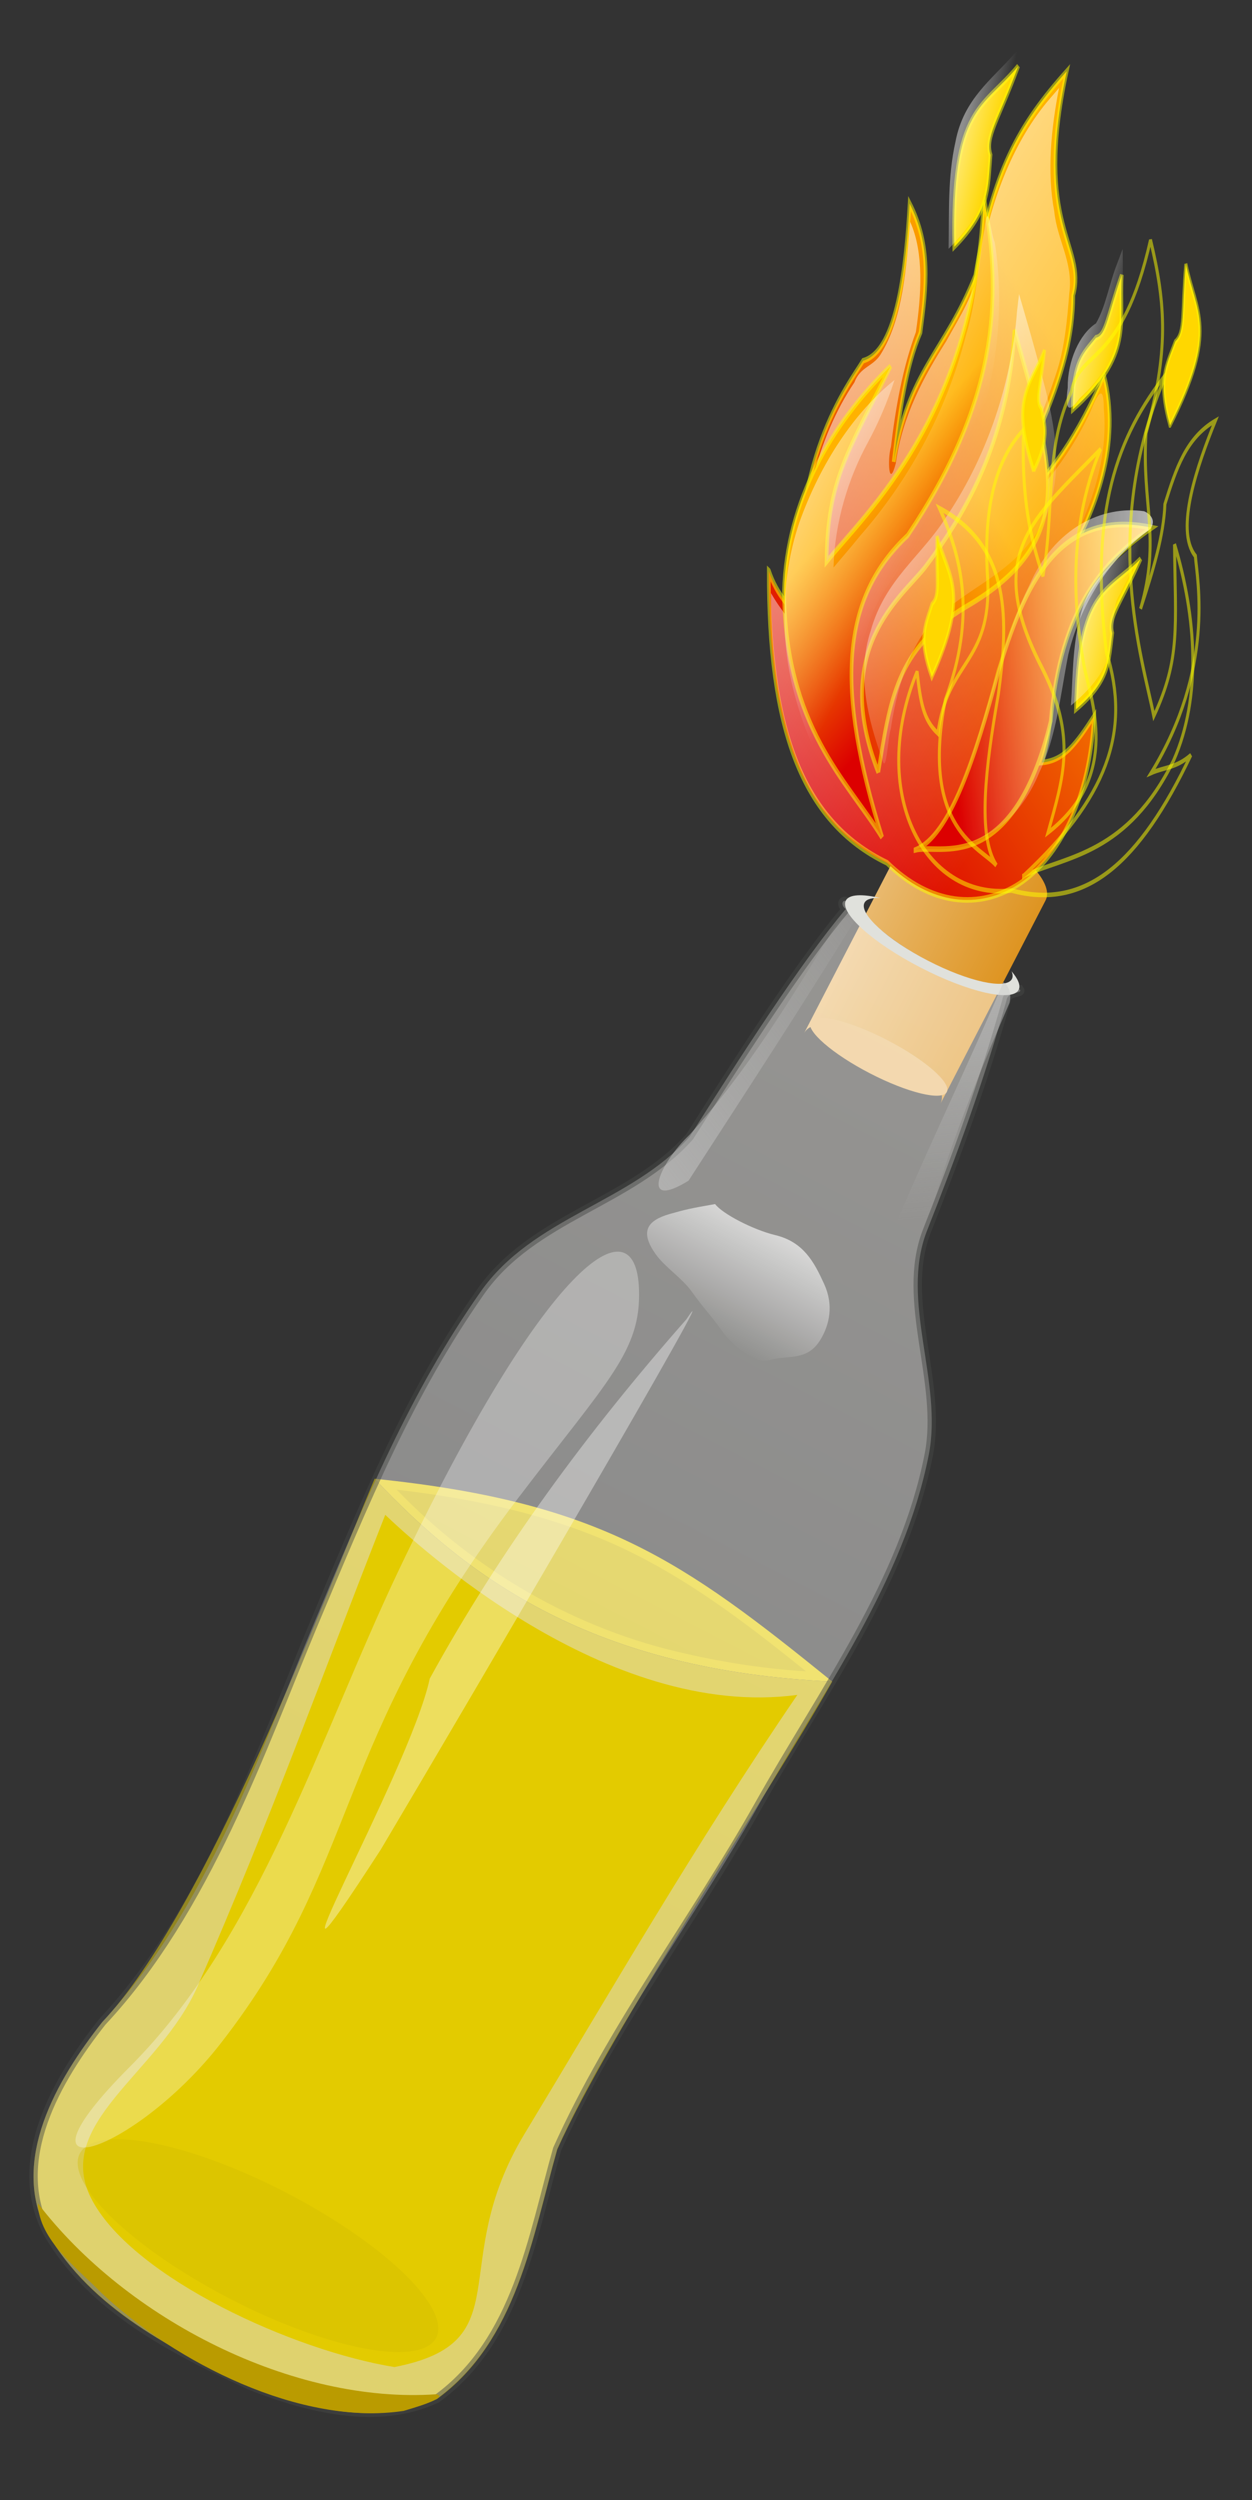 <svg xmlns="http://www.w3.org/2000/svg" xmlns:xlink="http://www.w3.org/1999/xlink" viewBox="0 0 256.23 511.58" version="1.0"><rect x="0" y="0" width="256.23" height="511.58" fill="#333333" stroke="none"/><defs><linearGradient id="k" y2="500.8" xlink:href="#c" gradientUnits="userSpaceOnUse" x2="323.1" gradientTransform="matrix(.806 0 0 1.241 18.001 -263.96)" y1="256.78" x1="9.655"/><linearGradient id="a"><stop offset="0" stop-color="#ccc" stop-opacity=".554"/><stop offset="1" stop-color="#ccc" stop-opacity="0"/></linearGradient><linearGradient id="c"><stop offset="0" stop-color="#fff"/><stop offset="1" stop-color="#fff" stop-opacity="0"/></linearGradient><linearGradient id="d"><stop offset="0" stop-color="#fff" stop-opacity=".449"/><stop offset="1" stop-color="#fff" stop-opacity="0"/></linearGradient><linearGradient id="e" y2="113.18" gradientUnits="userSpaceOnUse" x2="528.12" gradientTransform="matrix(.822 0 0 1.407 88.028 -12.199)" y1="113.18" x1="449.34"><stop offset="0" stop-color="#e9b96e"/><stop offset="1" stop-color="#de9421"/></linearGradient><linearGradient id="f" y2="199.29" gradientUnits="userSpaceOnUse" x2="455.03" gradientTransform="rotate(27.322 115.594 242.869)" y1="648.63" x1="455.03"><stop offset="0" stop-color="#e6e6e6"/><stop offset="1" stop-color="#fffdf8"/></linearGradient><linearGradient id="g" y2="163.16" xlink:href="#a" gradientUnits="userSpaceOnUse" x2="431.73" gradientTransform="rotate(27.322 115.594 242.869)" y1="318.13" x1="358.65"/><linearGradient id="h" y2="290.52" xlink:href="#a" gradientUnits="userSpaceOnUse" x2="404.06" gradientTransform="scale(-1 1) rotate(-27.322 329.722 2118.354)" y1="190.76" x1="468.31"/><linearGradient id="i" y2="379.42" gradientUnits="userSpaceOnUse" x2="909.31" gradientTransform="rotate(27.322 347.467 -693.225) skewX(-3.632)" y1="303.52" x1="910.66"><stop offset="0" stop-color="#fff"/><stop offset="1" stop-color="#fff" stop-opacity="0"/></linearGradient><linearGradient id="j" y2="299.89" xlink:href="#b" gradientUnits="userSpaceOnUse" x2="-953.88" gradientTransform="matrix(.939 0 0 1.446 1125.5 -315.48)" y1="448.68" x1="-1006.6"/><linearGradient id="b"><stop offset="0" stop-color="#dc0000"/><stop offset="1" stop-color="#ffb200"/></linearGradient><linearGradient id="l" y2="272.82" xlink:href="#b" gradientUnits="userSpaceOnUse" x2="-1335" gradientTransform="matrix(.702 0 0 1.936 1125.5 -315.48)" y1="330.2" x1="-1308.2"/><linearGradient id="m" y2="232.9" xlink:href="#d" gradientUnits="userSpaceOnUse" x2="502.45" gradientTransform="matrix(.607 0 0 1.648 .393 -250.42)" y1="232.9" x1="468.41"/><linearGradient id="n" y2="362.16" xlink:href="#b" gradientUnits="userSpaceOnUse" x2="-857.96" gradientTransform="matrix(.927 0 0 1.466 1125.5 -315.48)" y1="438.47" x1="-916.9"/><linearGradient id="o" y2="485.78" xlink:href="#c" gradientUnits="userSpaceOnUse" x2="317.14" gradientTransform="matrix(.795 0 0 1.258 24.096 -278.86)" y1="384.4" x1="501.4"/><linearGradient id="p" y2="294.87" xlink:href="#d" gradientUnits="userSpaceOnUse" x2="572.41" gradientTransform="matrix(.603 0 0 1.66 .393 -252.45)" y1="294.87" x1="533.78"/><linearGradient id="q" y2="306.76" xlink:href="#b" gradientUnits="userSpaceOnUse" x2="-1102.7" gradientTransform="matrix(.796 0 0 1.706 1125.5 -315.48)" y1="404.58" x1="-1131"/><linearGradient id="r" y2="179.97" xlink:href="#d" gradientUnits="userSpaceOnUse" x2="390.32" gradientTransform="matrix(.544 0 0 1.838 .393 -250.42)" y1="179.97" x1="349.43"/><linearGradient id="s" y2="403.09" xlink:href="#c" gradientUnits="userSpaceOnUse" x2="342.54" gradientTransform="matrix(.683 0 0 1.464 22.742 -283.6)" y1="246.21" x1="198.88"/><linearGradient id="t" y2="376.9" xlink:href="#c" gradientUnits="userSpaceOnUse" x2="239.46" gradientTransform="matrix(.602 0 0 1.661 26.3 -269.45)" y1="244.05" x1="110.45"/></defs><path d="M76.665 302.571c46.315 4.76 63.033 16.713 93.657 41.505-48.88-2.233-74.59-21.192-93.657-41.505z" fill-rule="evenodd" fill="#f4d800"/><path d="M489.72 85.322c-17.87 0-32.36 6.641-32.36 14.868v108.69c0-8.23 14.49-14.92 32.36-14.92 17.88 0 32.39 6.69 32.39 14.92V100.19c0-8.227-14.51-14.868-32.39-14.868z" fill="url(#e)" transform="matrix(.431 .223 -.198 .383 8.79 29.433)"/><path d="M193.77 223.435c-.972 1.88-8.015.173-15.725-3.81-7.705-3.981-13.173-8.737-12.202-10.618.97-1.877 8.015-.173 15.72 3.808 7.71 3.983 13.176 8.743 12.207 10.62z" fill="#e9b96e"/><path d="M76.665 302.571c-10.712 25.542-34.292 88.264-55.734 111.206-9.227 11.7-19.054 28.348-11.216 43.181C18.643 472.46 35.6 481 51.257 488.26c11.85 4.656 26.167 8.277 38.168 2.63 16.33-11.877 19.51-33.03 24.628-51.088 11.212-24.877 43.103-72.309 56.269-95.725-48.88-2.233-74.59-21.192-93.657-41.505z" fill-rule="evenodd" fill="#d9c000"/><path d="M129.903 317.991c-15.17-7.656-31.968-11.221-48.716-13.178 15.963 16.566 36.758 28.662 59.282 33.581 8.005 1.84 16.52 3.117 24.473 3.578-11.04-8.885-22.322-17.601-35.039-23.981z" fill-rule="evenodd" fill="#dcc300"/><path d="M412.26 307.82c-1.84-.37-2.12 2.38.07 3.89-22.2 26.51-50.23 70.5-74.12 108.09-27.96 31.5-74.31 37.94-99.37 73.75-33.91 48.46-54.43 98.7-78.95 157.15-24.85 59.25-50.85 136.1-100.59 189.32-21.403 27.14-44.201 65.76-26.017 100.17 20.711 35.96 60.047 55.77 96.367 72.61 27.49 10.8 60.7 19.2 88.54 6.1 37.88-27.55 45.26-76.62 57.13-118.51 26.01-57.71 65.14-109.03 95.69-163.35 30.54-54.32 68.9-105.75 80.76-166.28 6.79-34.68-13.66-72.67-1.04-105.82 14.45-36.71 26.85-70.41 37.88-109.62.61-5.11 8.07-3.07 6.35-5.48-30.1 2.09-67.92-22.92-82.7-42.02" opacity=".478" fill-rule="evenodd" stroke="#464746" stroke-linecap="round" stroke-width="4" fill="url(#f)" transform="translate(-4.632 51.661) scale(.431)"/><path d="M180.193 183.757c-3.746-.88-6.419-.78-7.087.509-1.306 2.534 5.548 8.677 15.308 13.717 9.764 5.043 18.752 7.087 20.058 4.556.461-.892-.12-2.233-1.457-3.815.263.625.297 1.155.078 1.587-1.156 2.237-8.86.56-17.188-3.742-8.332-4.302-14.143-9.609-12.984-11.846.397-.772 1.57-1.065 3.272-.966z" fill="#e0e1dc"/><path d="M78.842 309.956c-13.42 34.12-23.05 61.282-38.41 96.467-7.804 17.872-30.14 28.17-21.458 43.992 8.683 15.816 41.116 30.593 61.752 33.921 26.206-5.121 10.38-20.808 26.607-47.69 17.17-28.378 34.77-58.98 55.85-89.846-39.146 5.268-78.254-31.055-84.34-36.844z" fill-rule="evenodd" fill="#e3cb00"/><path d="M7.761 450.841c18.141 23.757 52.29 41.125 81.595 39.056 2.677.733-5.772 3.104-6.733 3.406-21.05 3.19-46.704-9.915-61.804-24.085-4.828-5-12.851-10.764-13.058-18.377z" fill-rule="evenodd" fill="#ba9b00"/><path d="M417.41 315.82c-25.84 42.07-52.9 83.38-79.71 124.84-23.47 14.47-14-8.11.48-21.81 27.38-30.06 48.56-65.11 69.53-99.67 2.26-2.72 6.12-4.75 9.7-3.36z" fill-rule="evenodd" fill="url(#g)" transform="translate(-4.632 51.661) scale(.431)"/><path d="M487.2 346.44c-19.36 45.42-40.69 88.21-58.99 134.06 2.98-.33 7.5 8.97 7.07 17.04 6.13 12.83 15.12 32.28 12.09-20.8 8.68-39.72 26.65-83.34 42.71-120.44.91-3.42.33-7.74-2.88-9.86z" fill-rule="evenodd" fill="url(#h)" transform="translate(-4.632 51.661) scale(.431)"/><path d="M87.95 343.468c-4.073 19.2-39.103 79.87-10.018 34.978 19.296-32.508 72.637-123.643 62.52-108.469-20.179 22.925-38.12 47.255-52.501 73.49z" opacity=".368" fill-rule="evenodd" fill="#fff"/><path d="M89.266 478.333a41.047 12.288 27.322 11-72.937-37.68 41.047 12.288 27.322 1172.937 37.68z" opacity=".368" fill="#d1bd00"/><path d="M81.618 321.263c-16.415 34.5-28.356 74.9-55.062 101.644-26.708 26.744.886 17.985 18.623-4.815 28.835-37.056 22.304-60.873 60.804-111.481 18.476-24.288 25.235-30.137 24.791-42.802-.646-18.476-19.256-5.385-49.156 57.454z" opacity=".301" fill-rule="evenodd" fill="#fff"/><path d="M350.31 451.76c3.42 4.63 18.17 12.24 28.5 14.72 13.45 3.23 18.49 12.7 23.32 23.33 4.53 9.95 2.49 19.2-1.71 26.19-6.37 10.63-15.44 7.26-24.57 9.87-8.04 2.29-19-9.29-22.12-13.69-5.45-7.67-8.89-10.93-14.43-18.73-4.71-6.64-12.74-11.59-17.24-17.93-7.45-10.51-4.32-15.9 6.77-19.07 7.75-2.2 9.96-2.67 21.48-4.69z" opacity=".842" fill-rule="evenodd" fill="url(#i)" transform="translate(-4.632 51.661) scale(.431)"/><g fill-rule="evenodd"><path d="M135.31 265.02c19.34 57.18 49.95 87.5 104.82 90.97 60.35 19.34 116.38-20.22 100.49-82.3-7.22 13.28-11.84 20.5-24.25 24.25 4.91-34.36-26.57-40.14-11.27-77.1 10.69-22.81 17.04-50.82-1.73-73.64-7.79 25.99-17.32 43.32-36.38 62.38 2.02-31.77 18.77-57.47 8.66-87.5 1.44-20.21-31.77-19.64-32.05-81.435-21.08 26.568-30.04 47.07-26.86 87.495-7.8 32.64-26.86 44.47-23.39 79.71-2.89-19.64-4.91-36.68-.87-51.12-2.31-17.9-4.62-33.21-22.52-45.91 5.49 22.23 11.84 55.73-6.93 64.1-5.2 10.69-31.19 47.36-2.6 104.83-8.37-4.91-16.75-6.35-25.12-14.73z" stroke-opacity=".504" stroke="#ff0" stroke-width="2.156" fill="url(#j)" transform="matrix(.329 .123 -.113 .515 142.767 -36.324)"/><path d="M237.31 53.087c-14.99 19.685-21.35 44.824-19.44 69.333 1.43 11.99-4.94 23.15-9.48 33.86-8.34 15.96-15.89 33.39-13.61 51.83-.65 10.63-5.37-.08-4.88-5.43-2.26-15.03-3.23-30.63-.14-45.52-1.56-14.49-5.23-30.2-17.2-39.73 3.56 17.2 8.18 36.59-.4 53.03-3.08 5.51-9.96 7.01-11.4 13.63-14.45 25.3-15.53 56.84-4.57 83.63 2.28 6.1 5.26 11.92 7.84 17.9-8.04-4.6-16.88-7.72-24.65-12.75 10.77 31.54 31.26 62.58 63.6 74.86 12.71 5.41 26.58 6.42 40.02 8.55 29.45 9.2 66 3.16 85.43-22.47 11.41-14.83 14.58-34.84 10.7-52.91-5.15 10.4-14.06 18.83-25.57 21.5 2.65-13.35-1.38-26.72-8.28-38.14-7.44-12.18-9.2-27.59-3.25-40.76 9.01-19.76 15.83-43.68 5.33-64.25-3.25-9.5-5.54-3.67-7.19 3.06-6.86 21.12-20.73 39.09-36.42 54.5 1.09-21.55 8.61-41.94 11.8-63.12 1.83-10.79-.27-21.62-2.53-32.07-1.54-11.74-13.77-17.77-18.94-27.821-9.2-13.374-12.26-29.996-12.8-45.962-1.32 1.75-2.64 3.5-3.97 5.25z" fill="url(#k)" transform="matrix(.329 .123 -.113 .515 142.767 -36.324)"/><path d="M234.07 347.32c-45.92-48.51-53.72-82.3-23.39-114.35 34.07-60.64 25.7-98.76.86-135.15 23.39 80.57-27.72 132.55-44.18 155.94-9.82-30.32-1.44-43.32 12.13-80.57-26.57 28.88-42.74 63.82-32.92 97.03 17.9 49.96 60.06 60.93 87.5 77.1z" stroke-opacity=".504" stroke="#ff0" stroke-width="2.156" fill="url(#l)" transform="matrix(.329 .123 -.113 .515 142.767 -36.324)"/><path d="M289.79 164.02c-6.16-17.9-1.13-21.73 4.26-29.55 5.56-2.17 3.85-9.72 6.89-26.54 4.59 18.77 16.93 27.31-11.15 56.09z" stroke-opacity=".504" stroke="#ff0" stroke-width="2.156" fill="gold" transform="matrix(.329 .123 -.113 .515 142.767 -36.324)"/><path d="M296.71 104.99c-1.88 7.98-1.03 16.77-4.5 24.22-8.15 6.22-11.7 17.77-8.13 27.58 1.11 8.22 3.68 9.64 8.24 2.13 9.73-10.01 18.84-24.36 13.3-38.71-2.5-7.32-4.69-14.75-7.48-21.973-.48 2.253-.96 4.503-1.43 6.753z" fill="url(#m)" transform="matrix(.329 .123 -.113 .515 142.767 -36.324)"/><path d="M329.36 273.69c15.88-15.31 12.71-21.95 11.26-32.92-4.62-5.2 1.16-12.13 6.93-31.19-14.72 17.04-32.05 19.35-18.19 64.11z" stroke-opacity=".504" stroke="#ff0" stroke-width="2.156" fill="gold" transform="matrix(.329 .123 -.113 .515 142.767 -36.324)"/><path d="M254.86 347.32c17.9-10.1 22.81-41.87 25.12-77.1 4.33-34.08 13-68.15 70.17-73.64-23.39 18.77-42.45 41.87-33.78 84.9-2.31 62.67-48.81 60.36-61.51 65.84z" stroke-opacity=".504" stroke="#ff0" stroke-width="2.156" fill="url(#n)" transform="matrix(.329 .123 -.113 .515 142.767 -36.324)"/><path d="M343.56 191.6c-24.38 3.46-49.51 18.11-56.66 42.99-11.49 31.1-5.14 66.49-20.8 96.36-5.95 2.58-4.5 13.67 2.85 11.5 21.51-3.9 41.94-18.85 47.39-40.78 5.25-15.24 2.27-31.35 1.71-47 .72-22.69 13.86-43.16 31.11-57.16 3.02-4.35-2.02-5.81-5.6-5.91z" fill="url(#o)" transform="matrix(.329 .123 -.113 .515 142.767 -36.324)"/><path d="M343.86 203.49c-9.82 10.4-24.08 20.13-23.73 36.12-.73 11.46 3.35 22.38 5.89 33.38 8.53-8.14 18.22-18.74 15.1-31.58-.03-5.65-4.29-10.6-.94-16.11 3.21-8.73 6.57-17.41 8.81-26.47-1.71 1.55-3.42 3.1-5.13 4.66z" fill="url(#p)" transform="matrix(.329 .123 -.113 .515 142.767 -36.324)"/><path d="M223.67 323.93c-2.31-27.72-5.49-47.65 29.46-72.77 59.19-41.29 30.03-65.26-6.93-108.29 10.97 42.74-6.65 76.81-21.66 99.63-9.82 14.15-43.9 43.02-.87 81.43z" stroke-opacity=".504" stroke="#ff0" stroke-width="2.156" fill="url(#q)" transform="matrix(.329 .123 -.113 .515 142.767 -36.324)"/><path d="M201.09 120.58c15.99-18.41 11.88-25.987 9.27-38.663-5.55-5.843.13-14.122 4.68-36.476-14.56 20.374-33.35 23.763-13.95 75.139z" stroke-opacity=".504" stroke="#ff0" stroke-width="2.156" fill="gold" transform="matrix(.329 .123 -.113 .515 142.767 -36.324)"/><path d="M211.21 41.518c-9.31 12.174-23.43 23.408-22.69 40.281-.1 14.03 5.43 27.121 9.56 40.281 8.44-9.63 17.42-21.87 13.66-35.445.03-5.372-3.73-9.542-3.84-14.616 2.06-11.975 6.31-23.543 7.99-35.626l-4.68 5.125z" fill="url(#r)" transform="matrix(.329 .123 -.113 .515 142.767 -36.324)"/><path d="M245.3 135.71c6.41 29.13-.19 59.83-14.93 85.42-9.15 17.6-27.2 31.08-28.92 52.01-2.76 18.25 10.39 33.46 22.57 45.24 4.96 6.24.71-8.51 1.38-11.96-1.98-17.95 1.1-38.09 15.58-50.4 16.13-15.69 39.13-26.56 46.85-49.11 5.23-19.91-8.7-37.76-20.84-51.9-7.32-8.88-15.04-17.41-22.72-25.99.35 2.23.69 4.46 1.03 6.69z" fill="url(#s)" transform="matrix(.329 .123 -.113 .515 142.767 -36.324)"/><path d="M216.21 109.86c.63 13.78 4.55 27.42 2.75 41.33-1.58 32.46-15.84 63-35.54 88.41-3.65 5.19-7.54 10.21-11.31 15.32-5.03-16.77-2.76-34.86 4.02-50.77 3.57-8.51 6.08-17.34 7.39-26.48-18.82 17.17-32.11 40.57-36.78 65.63-3.79 23.17 4.36 46.99 19.73 64.4 19.32 22.8 47.11 35.61 74.05 47.06-15.26-21.46-36.51-40.83-41.02-67.96-3.1-15.75 3.1-31.55 13.45-43.33 11.84-16.27 19.21-35.61 23.59-55.15 5.69-25.43 1.13-52.94-12.77-74.99-3.43-2.51-9.56-15.687-7.56-3.47z" fill="url(#t)" transform="matrix(.329 .123 -.113 .515 142.767 -36.324)"/><g><path d="M135.31 265.02c19.34 57.18 49.95 87.5 104.82 90.97 60.35 19.34 116.38-20.22 100.49-82.3-7.22 13.28-11.84 20.5-24.25 24.25 4.91-34.36-26.57-40.14-11.27-77.1 10.69-22.81 17.04-50.82-1.73-73.64-7.79 25.99-17.32 43.32-36.38 62.38 2.02-31.77 18.77-57.47 8.66-87.5 1.44-20.21-31.77-19.64-32.05-81.435-21.08 26.568-30.04 47.07-26.86 87.495-7.8 32.64-26.86 44.47-23.39 79.71-2.89-19.64-4.91-36.68-.87-51.12-2.31-17.9-4.62-33.21-22.52-45.91 5.49 22.23 11.84 55.73-6.93 64.1-5.2 10.69-31.19 47.36-2.6 104.83-8.37-4.91-16.75-6.35-25.12-14.73z" stroke-opacity=".504" stroke="#ff0" stroke-width="2.156" fill="url(#j)" transform="matrix(-.269 -.101 -.093 .421 304.762 56.598)"/><path d="M237.31 53.087c-14.99 19.685-21.35 44.824-19.44 69.333 1.43 11.99-4.94 23.15-9.48 33.86-8.34 15.96-15.89 33.39-13.61 51.83-.65 10.63-5.37-.08-4.88-5.43-2.26-15.03-3.23-30.63-.14-45.52-1.56-14.49-5.23-30.2-17.2-39.73 3.56 17.2 8.18 36.59-.4 53.03-3.08 5.51-9.96 7.01-11.4 13.63-14.45 25.3-15.53 56.84-4.57 83.63 2.28 6.1 5.26 11.92 7.84 17.9-8.04-4.6-16.88-7.72-24.65-12.75 10.77 31.54 31.26 62.58 63.6 74.86 12.71 5.41 26.58 6.42 40.02 8.55 29.45 9.2 66 3.16 85.43-22.47 11.41-14.83 14.58-34.84 10.7-52.91-5.15 10.4-14.06 18.83-25.57 21.5 2.65-13.35-1.38-26.72-8.28-38.14-7.44-12.18-9.2-27.59-3.25-40.76 9.01-19.76 15.83-43.68 5.33-64.25-3.25-9.5-5.54-3.67-7.19 3.06-6.86 21.12-20.73 39.09-36.42 54.5 1.09-21.55 8.61-41.94 11.8-63.12 1.83-10.79-.27-21.62-2.53-32.07-1.54-11.74-13.77-17.77-18.94-27.821-9.2-13.374-12.26-29.996-12.8-45.962-1.32 1.75-2.64 3.5-3.97 5.25z" fill="url(#k)" transform="matrix(-.269 -.101 -.093 .421 304.762 56.598)"/><path d="M234.07 347.32c-45.92-48.51-53.72-82.3-23.39-114.35 34.07-60.64 25.7-98.76.86-135.15 23.39 80.57-27.72 132.55-44.18 155.94-9.82-30.32-1.44-43.32 12.13-80.57-26.57 28.88-42.74 63.82-32.92 97.03 17.9 49.96 60.06 60.93 87.5 77.1z" stroke-opacity=".504" stroke="#ff0" stroke-width="2.156" fill="url(#l)" transform="matrix(-.269 -.101 -.093 .421 304.762 56.598)"/><path d="M289.79 164.02c-6.16-17.9-1.13-21.73 4.26-29.55 5.56-2.17 3.85-9.72 6.89-26.54 4.59 18.77 16.93 27.31-11.15 56.09z" stroke-opacity=".504" stroke="#ff0" stroke-width="2.156" fill="gold" transform="matrix(-.269 -.101 -.093 .421 304.762 56.598)"/><path d="M296.71 104.99c-1.88 7.98-1.03 16.77-4.5 24.22-8.15 6.22-11.7 17.77-8.13 27.58 1.11 8.22 3.68 9.64 8.24 2.13 9.73-10.01 18.84-24.36 13.3-38.71-2.5-7.32-4.69-14.75-7.48-21.973-.48 2.253-.96 4.503-1.43 6.753z" fill="url(#m)" transform="matrix(-.269 -.101 -.093 .421 304.762 56.598)"/><path d="M329.36 273.69c15.88-15.31 12.71-21.95 11.26-32.92-4.62-5.2 1.16-12.13 6.93-31.19-14.72 17.04-32.05 19.35-18.19 64.11z" stroke-opacity=".504" stroke="#ff0" stroke-width="2.156" fill="gold" transform="matrix(-.269 -.101 -.093 .421 304.762 56.598)"/><path d="M254.86 347.32c17.9-10.1 22.81-41.87 25.12-77.1 4.33-34.08 13-68.15 70.17-73.64-23.39 18.77-42.45 41.87-33.78 84.9-2.31 62.67-48.81 60.36-61.51 65.84z" stroke-opacity=".504" stroke="#ff0" stroke-width="2.156" fill="url(#n)" transform="matrix(-.269 -.101 -.093 .421 304.762 56.598)"/><path d="M343.56 191.6c-24.38 3.46-49.51 18.11-56.66 42.99-11.49 31.1-5.14 66.49-20.8 96.36-5.95 2.58-4.5 13.67 2.85 11.5 21.51-3.9 41.94-18.85 47.39-40.78 5.25-15.24 2.27-31.35 1.71-47 .72-22.69 13.86-43.16 31.11-57.16 3.02-4.35-2.02-5.81-5.6-5.91z" fill="url(#o)" transform="matrix(-.269 -.101 -.093 .421 304.762 56.598)"/><path d="M343.86 203.49c-9.82 10.4-24.08 20.13-23.73 36.12-.73 11.46 3.35 22.38 5.89 33.38 8.53-8.14 18.22-18.74 15.1-31.58-.03-5.65-4.29-10.6-.94-16.11 3.21-8.73 6.57-17.41 8.81-26.47-1.71 1.55-3.42 3.1-5.13 4.66z" fill="url(#p)" transform="matrix(-.269 -.101 -.093 .421 304.762 56.598)"/><path d="M223.67 323.93c-2.31-27.72-5.49-47.65 29.46-72.77 59.19-41.29 30.03-65.26-6.93-108.29 10.97 42.74-6.65 76.81-21.66 99.63-9.82 14.15-43.9 43.02-.87 81.43z" stroke-opacity=".504" stroke="#ff0" stroke-width="2.156" fill="url(#q)" transform="matrix(-.269 -.101 -.093 .421 304.762 56.598)"/><path d="M201.09 120.58c15.99-18.41 11.88-25.987 9.27-38.663-5.55-5.843.13-14.122 4.68-36.476-14.56 20.374-33.35 23.763-13.95 75.139z" stroke-opacity=".504" stroke="#ff0" stroke-width="2.156" fill="gold" transform="matrix(-.269 -.101 -.093 .421 304.762 56.598)"/><path d="M211.21 41.518c-9.31 12.174-23.43 23.408-22.69 40.281-.1 14.03 5.43 27.121 9.56 40.281 8.44-9.63 17.42-21.87 13.66-35.445.03-5.372-3.73-9.542-3.84-14.616 2.06-11.975 6.31-23.543 7.99-35.626l-4.68 5.125z" fill="url(#r)" transform="matrix(-.269 -.101 -.093 .421 304.762 56.598)"/><path d="M245.3 135.71c6.41 29.13-.19 59.83-14.93 85.42-9.15 17.6-27.2 31.08-28.92 52.01-2.76 18.25 10.39 33.46 22.57 45.24 4.96 6.24.71-8.51 1.38-11.96-1.98-17.95 1.1-38.09 15.58-50.4 16.13-15.69 39.13-26.56 46.85-49.11 5.23-19.91-8.7-37.76-20.84-51.9-7.32-8.88-15.04-17.41-22.72-25.99.35 2.23.69 4.46 1.03 6.69z" fill="url(#s)" transform="matrix(-.269 -.101 -.093 .421 304.762 56.598)"/><path d="M216.21 109.86c.63 13.78 4.55 27.42 2.75 41.33-1.58 32.46-15.84 63-35.54 88.41-3.65 5.19-7.54 10.21-11.31 15.32-5.03-16.77-2.76-34.86 4.02-50.77 3.57-8.51 6.08-17.34 7.39-26.48-18.82 17.17-32.11 40.57-36.78 65.63-3.79 23.17 4.36 46.99 19.73 64.4 19.32 22.8 47.11 35.61 74.05 47.06-15.26-21.46-36.51-40.83-41.02-67.96-3.1-15.75 3.1-31.55 13.45-43.33 11.84-16.27 19.21-35.61 23.59-55.15 5.69-25.43 1.13-52.94-12.77-74.99-3.43-2.51-9.56-15.687-7.56-3.47z" fill="url(#t)" transform="matrix(-.269 -.101 -.093 .421 304.762 56.598)"/></g></g></svg>